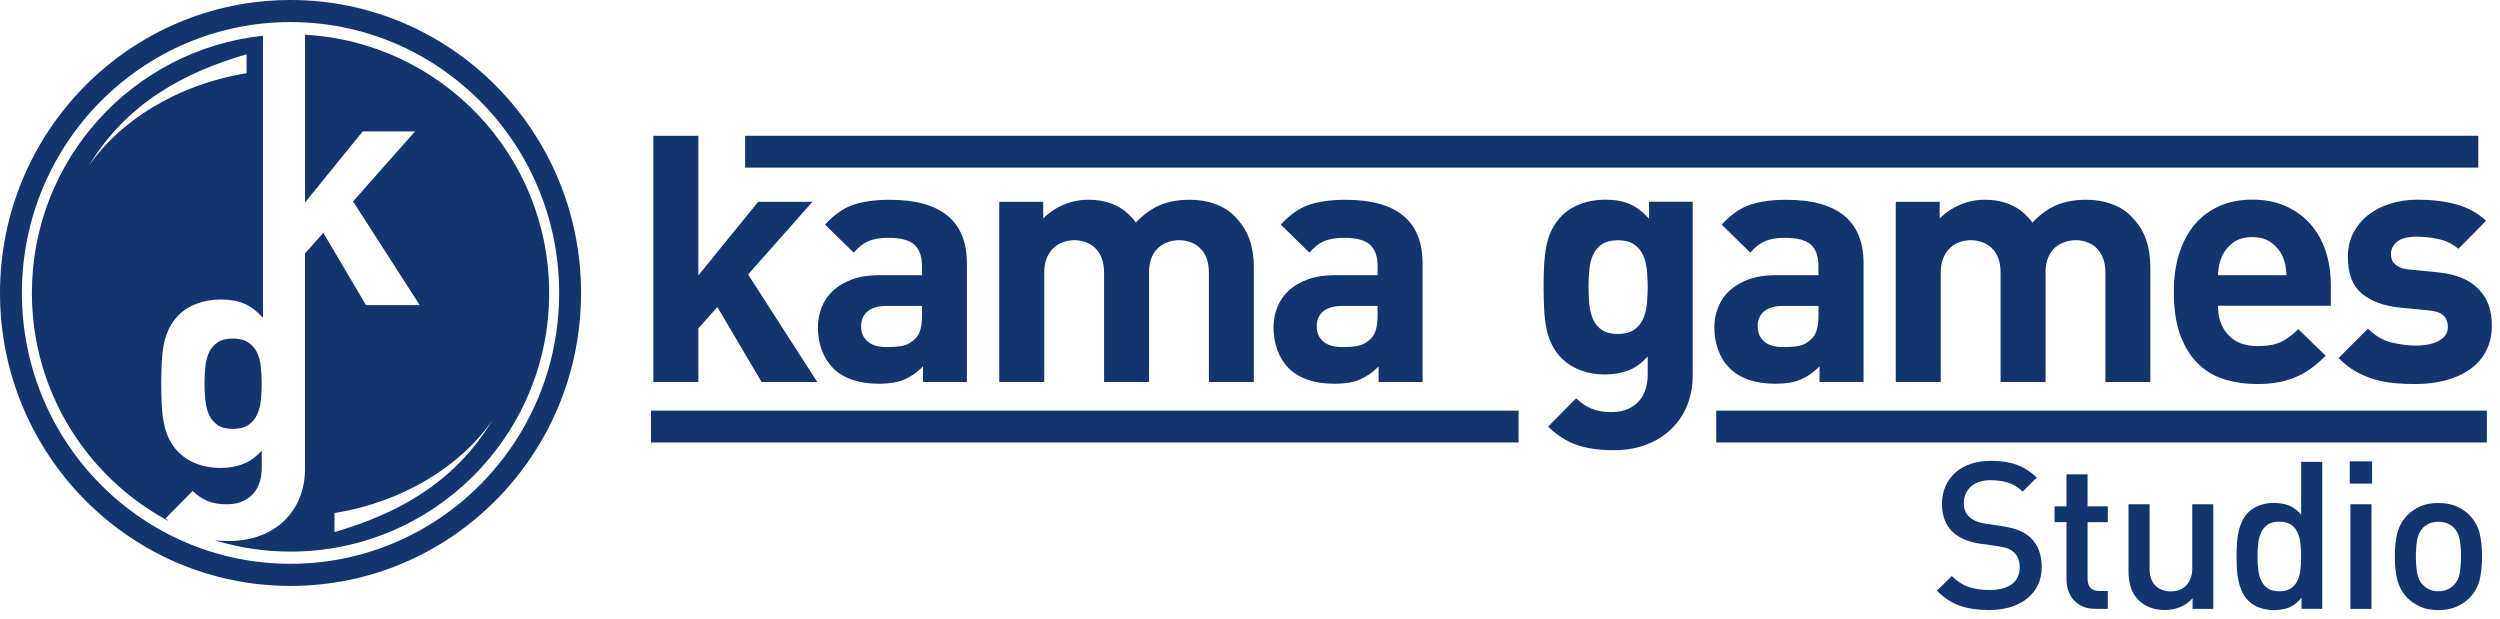 <?xml version="1.0" encoding="UTF-8"?> <svg xmlns="http://www.w3.org/2000/svg" width="226" height="56" viewBox="0 0 226 56" fill="none"> <path d="M224.811 37.123H155.149V40H224.811V37.123Z" fill="#12346F"></path> <path d="M224.037 12.274H67.361V15.151H224.037V12.274Z" fill="#12346F"></path> <path d="M68.85 34.535L64.849 27.753L63.128 29.689V34.535H59.062V12.274H63.128V24.902L68.538 18.244H73.444L67.629 24.811L73.879 34.535H68.85ZM83.442 34.535V33.126C82.899 33.669 82.334 34.062 81.737 34.315C81.146 34.568 80.376 34.691 79.441 34.691C77.628 34.691 76.24 34.213 75.283 33.255C74.847 32.798 74.509 32.255 74.283 31.631C74.051 31.002 73.938 30.324 73.938 29.598C73.938 28.953 74.051 28.339 74.283 27.769C74.509 27.194 74.853 26.694 75.315 26.269C75.772 25.844 76.353 25.505 77.047 25.252C77.746 24.999 78.564 24.876 79.5 24.876H83.346V24.064C83.346 23.165 83.109 22.515 82.641 22.106C82.173 21.697 81.393 21.498 80.312 21.498C79.914 21.498 79.57 21.525 79.285 21.579C78.989 21.632 78.725 21.708 78.483 21.815C78.247 21.917 78.021 22.052 77.811 22.219C77.601 22.385 77.391 22.595 77.182 22.843L74.584 20.309C75.374 19.433 76.213 18.841 77.101 18.529C77.989 18.217 79.107 18.061 80.457 18.061C82.754 18.061 84.48 18.54 85.653 19.497C86.82 20.454 87.406 21.896 87.406 23.811V34.535H83.442ZM83.351 27.656H80.129C79.398 27.656 78.838 27.818 78.44 28.14C78.048 28.463 77.843 28.915 77.843 29.501C77.843 30.066 78.037 30.518 78.424 30.862C78.811 31.206 79.398 31.378 80.194 31.378C80.753 31.378 81.232 31.335 81.63 31.255C82.028 31.174 82.399 30.953 82.754 30.598C83.152 30.222 83.351 29.533 83.351 28.533V27.656ZM109.286 34.535V24.687C109.286 24.123 109.205 23.655 109.049 23.278C108.893 22.902 108.684 22.601 108.42 22.369C108.162 22.138 107.871 21.971 107.543 21.869C107.221 21.762 106.903 21.713 106.591 21.713C106.279 21.713 105.962 21.767 105.639 21.869C105.317 21.971 105.021 22.133 104.763 22.353C104.499 22.568 104.289 22.869 104.123 23.241C103.956 23.617 103.875 24.064 103.875 24.585V34.53H99.809V24.687C99.809 24.123 99.728 23.655 99.572 23.278C99.416 22.902 99.207 22.601 98.948 22.369C98.69 22.138 98.394 21.971 98.077 21.869C97.749 21.762 97.432 21.713 97.12 21.713C96.808 21.713 96.49 21.767 96.168 21.869C95.845 21.971 95.549 22.138 95.291 22.369C95.033 22.601 94.818 22.902 94.651 23.278C94.484 23.655 94.398 24.123 94.398 24.687V34.535H90.332V18.244H94.307V19.744C94.85 19.201 95.474 18.787 96.184 18.491C96.894 18.201 97.625 18.056 98.373 18.056C99.293 18.056 100.11 18.222 100.826 18.556C101.546 18.889 102.165 19.411 102.687 20.121C103.37 19.39 104.101 18.863 104.876 18.54C105.645 18.217 106.543 18.056 107.565 18.056C108.377 18.056 109.13 18.179 109.829 18.432C110.528 18.685 111.104 19.035 111.561 19.497C112.228 20.164 112.691 20.879 112.954 21.638C113.218 22.401 113.347 23.23 113.347 24.123V34.535H109.286ZM124.626 34.535V33.126C124.082 33.669 123.518 34.062 122.926 34.315C122.334 34.568 121.565 34.691 120.629 34.691C118.817 34.691 117.429 34.213 116.466 33.255C116.031 32.798 115.697 32.255 115.471 31.631C115.24 31.002 115.127 30.324 115.127 29.598C115.127 28.953 115.24 28.339 115.471 27.769C115.703 27.194 116.047 26.694 116.499 26.269C116.956 25.844 117.537 25.505 118.236 25.252C118.935 24.999 119.747 24.876 120.688 24.876H124.534V24.064C124.534 23.165 124.297 22.515 123.83 22.106C123.362 21.697 122.587 21.498 121.501 21.498C121.103 21.498 120.758 21.525 120.468 21.579C120.178 21.632 119.909 21.708 119.672 21.815C119.435 21.917 119.209 22.052 119 22.219C118.795 22.385 118.585 22.595 118.376 22.843L115.783 20.309C116.574 19.433 117.413 18.841 118.3 18.529C119.188 18.217 120.312 18.061 121.662 18.061C123.953 18.061 125.685 18.54 126.852 19.497C128.019 20.454 128.6 21.896 128.6 23.811V34.535H124.626ZM124.534 27.656H121.318C120.586 27.656 120.022 27.818 119.624 28.14C119.231 28.463 119.032 28.915 119.032 29.501C119.032 30.066 119.226 30.518 119.613 30.862C120 31.206 120.586 31.378 121.377 31.378C121.942 31.378 122.42 31.335 122.813 31.255C123.211 31.174 123.587 30.953 123.937 30.598C124.335 30.222 124.534 29.533 124.534 28.533V27.656ZM153.019 33.944C153.019 34.923 152.852 35.826 152.519 36.649C152.185 37.472 151.706 38.182 151.077 38.79C150.453 39.398 149.7 39.86 148.813 40.199C147.925 40.532 146.946 40.699 145.86 40.699C144.612 40.699 143.52 40.549 142.606 40.242C141.686 39.941 140.804 39.382 139.949 38.569L142.482 36.004C142.939 36.445 143.418 36.757 143.908 36.956C144.392 37.155 144.983 37.252 145.672 37.252C146.274 37.252 146.785 37.155 147.205 36.956C147.619 36.757 147.963 36.504 148.221 36.192C148.479 35.88 148.667 35.52 148.78 35.116C148.899 34.708 148.953 34.299 148.953 33.879V32.223C148.409 32.831 147.828 33.25 147.199 33.492C146.575 33.729 145.865 33.852 145.075 33.852C144.284 33.852 143.553 33.729 142.886 33.476C142.219 33.223 141.659 32.868 141.197 32.411C140.82 32.034 140.519 31.62 140.293 31.158C140.062 30.701 139.895 30.206 139.793 29.673C139.691 29.141 139.621 28.56 139.589 27.936C139.556 27.312 139.54 26.645 139.54 25.935C139.54 25.225 139.556 24.564 139.589 23.951C139.621 23.332 139.691 22.762 139.793 22.229C139.895 21.697 140.062 21.202 140.293 20.745C140.524 20.288 140.826 19.868 141.197 19.492C141.654 19.035 142.224 18.68 142.902 18.427C143.579 18.179 144.316 18.05 145.107 18.05C145.984 18.05 146.72 18.179 147.323 18.443C147.931 18.701 148.512 19.148 149.076 19.771V18.238H153.019V33.944ZM148.953 25.935C148.953 25.392 148.926 24.865 148.872 24.359C148.818 23.848 148.7 23.402 148.512 23.015C148.323 22.627 148.054 22.316 147.699 22.079C147.344 21.842 146.866 21.718 146.258 21.718C145.65 21.718 145.177 21.842 144.816 22.079C144.461 22.321 144.198 22.633 144.02 23.015C143.843 23.402 143.73 23.848 143.676 24.359C143.628 24.87 143.601 25.397 143.601 25.935C143.601 26.478 143.628 27.006 143.676 27.517C143.73 28.027 143.843 28.479 144.02 28.877C144.198 29.275 144.461 29.593 144.816 29.829C145.171 30.071 145.65 30.19 146.258 30.19C146.86 30.19 147.339 30.071 147.699 29.829C148.049 29.593 148.323 29.275 148.512 28.877C148.7 28.479 148.818 28.027 148.872 27.517C148.926 27.006 148.953 26.478 148.953 25.935ZM164.486 34.535V33.126C163.942 33.669 163.372 34.062 162.781 34.315C162.184 34.568 161.42 34.691 160.484 34.691C158.672 34.691 157.284 34.213 156.321 33.255C155.885 32.798 155.547 32.255 155.326 31.631C155.095 31.002 154.976 30.324 154.976 29.598C154.976 28.953 155.095 28.339 155.326 27.769C155.552 27.194 155.896 26.694 156.353 26.269C156.811 25.844 157.391 25.505 158.091 25.252C158.79 24.999 159.607 24.876 160.543 24.876H164.389V24.064C164.389 23.165 164.152 22.515 163.69 22.106C163.222 21.697 162.442 21.498 161.361 21.498C160.968 21.498 160.619 21.525 160.328 21.579C160.038 21.632 159.774 21.708 159.532 21.815C159.295 21.917 159.07 22.052 158.86 22.219C158.655 22.385 158.44 22.595 158.236 22.843L155.643 20.309C156.434 19.433 157.273 18.841 158.161 18.529C159.048 18.217 160.167 18.061 161.522 18.061C163.813 18.061 165.545 18.54 166.712 19.497C167.88 20.454 168.466 21.896 168.466 23.811V34.535H164.486ZM164.389 27.656H161.173C160.446 27.656 159.876 27.818 159.484 28.14C159.091 28.463 158.892 28.915 158.892 29.501C158.892 30.066 159.086 30.518 159.473 30.862C159.855 31.206 160.446 31.378 161.237 31.378C161.796 31.378 162.28 31.335 162.679 31.255C163.071 31.174 163.448 30.953 163.803 30.598C164.195 30.222 164.394 29.533 164.394 28.533V27.656H164.389ZM190.329 34.535V24.687C190.329 24.123 190.249 23.655 190.093 23.278C189.937 22.902 189.727 22.601 189.469 22.369C189.211 22.138 188.915 21.971 188.598 21.869C188.275 21.762 187.952 21.713 187.64 21.713C187.328 21.713 187.011 21.767 186.688 21.869C186.365 21.971 186.075 22.133 185.811 22.353C185.553 22.568 185.338 22.869 185.171 23.241C185.005 23.617 184.919 24.064 184.919 24.585V34.53H180.853V24.687C180.853 24.123 180.777 23.655 180.621 23.278C180.465 22.902 180.255 22.601 179.997 22.369C179.734 22.138 179.443 21.971 179.115 21.869C178.793 21.762 178.475 21.713 178.163 21.713C177.846 21.713 177.529 21.767 177.206 21.869C176.883 21.971 176.587 22.138 176.335 22.369C176.076 22.601 175.861 22.902 175.695 23.278C175.522 23.655 175.442 24.123 175.442 24.687V34.535H171.376V18.244H175.35V19.744C175.894 19.201 176.523 18.787 177.227 18.491C177.937 18.201 178.663 18.056 179.416 18.056C180.331 18.056 181.148 18.222 181.869 18.556C182.59 18.889 183.208 19.411 183.73 20.121C184.418 19.39 185.145 18.863 185.914 18.54C186.688 18.217 187.581 18.056 188.603 18.056C189.415 18.056 190.168 18.179 190.867 18.432C191.566 18.685 192.147 19.035 192.605 19.497C193.271 20.164 193.739 20.879 193.998 21.638C194.261 22.401 194.39 23.23 194.39 24.123V34.535H190.329ZM200.506 27.656C200.506 28.721 200.812 29.593 201.431 30.27C202.049 30.948 202.931 31.287 204.077 31.287C204.975 31.287 205.685 31.163 206.201 30.91C206.723 30.663 207.245 30.276 207.767 29.754L210.241 32.158C209.827 32.578 209.407 32.938 208.993 33.25C208.579 33.562 208.122 33.831 207.632 34.046C207.143 34.267 206.605 34.428 206.024 34.546C205.438 34.659 204.782 34.718 204.05 34.718C203.087 34.718 202.162 34.595 201.253 34.342C200.35 34.094 199.543 33.648 198.844 33.013C198.15 32.379 197.585 31.523 197.155 30.448C196.725 29.372 196.515 28.017 196.515 26.366C196.515 25.032 196.687 23.848 197.031 22.816C197.375 21.783 197.859 20.912 198.483 20.202C199.113 19.492 199.86 18.954 200.721 18.588C201.587 18.222 202.549 18.045 203.614 18.045C204.738 18.045 205.75 18.244 206.632 18.637C207.519 19.035 208.261 19.578 208.869 20.261C209.472 20.949 209.929 21.767 210.246 22.719C210.558 23.666 210.709 24.703 210.709 25.828V27.64H200.506V27.656ZM206.702 24.876C206.68 24.521 206.642 24.214 206.594 23.951C206.54 23.692 206.449 23.413 206.325 23.122C206.094 22.643 205.755 22.24 205.309 21.917C204.862 21.595 204.292 21.433 203.604 21.433C202.915 21.433 202.35 21.595 201.899 21.917C201.452 22.24 201.113 22.643 200.882 23.122C200.758 23.413 200.667 23.692 200.613 23.951C200.559 24.214 200.527 24.521 200.5 24.876H206.702ZM225.263 29.404C225.263 30.302 225.085 31.082 224.73 31.749C224.375 32.416 223.886 32.97 223.257 33.406C222.633 33.842 221.896 34.17 221.057 34.39C220.207 34.611 219.303 34.718 218.352 34.718C217.706 34.718 217.082 34.691 216.474 34.638C215.872 34.584 215.275 34.476 214.694 34.309C214.113 34.143 213.548 33.906 213.005 33.605C212.462 33.304 211.93 32.895 211.408 32.368L214.065 29.711C214.732 30.378 215.474 30.797 216.27 30.98C217.071 31.158 217.787 31.244 218.411 31.244C218.766 31.244 219.115 31.212 219.459 31.152C219.804 31.088 220.11 30.991 220.379 30.857C220.648 30.722 220.869 30.55 221.035 30.34C221.202 30.13 221.288 29.872 221.288 29.56C221.288 29.146 221.159 28.802 220.912 28.544C220.659 28.286 220.212 28.119 219.567 28.06L217.001 27.812C215.522 27.667 214.361 27.242 213.511 26.543C212.672 25.844 212.247 24.747 212.247 23.241C212.247 22.407 212.419 21.67 212.758 21.025C213.102 20.379 213.565 19.836 214.135 19.395C214.705 18.959 215.372 18.626 216.136 18.395C216.894 18.169 217.695 18.05 218.524 18.05C219.793 18.05 220.955 18.185 221.993 18.459C223.036 18.728 223.956 19.228 224.741 19.96L222.24 22.493C221.761 22.073 221.186 21.788 220.519 21.632C219.852 21.476 219.169 21.396 218.459 21.396C217.647 21.396 217.05 21.552 216.69 21.864C216.324 22.176 216.141 22.541 216.141 22.956C216.141 23.101 216.162 23.257 216.205 23.407C216.249 23.563 216.329 23.709 216.453 23.832C216.577 23.956 216.754 24.069 216.969 24.176C217.19 24.279 217.475 24.343 217.824 24.365L220.39 24.617C222.02 24.784 223.23 25.279 224.031 26.102C224.865 26.93 225.263 28.033 225.263 29.404Z" fill="#12346F"></path> <path d="M137.276 37.123H58.852V40H137.276V37.123Z" fill="#12346F"></path> <path fill-rule="evenodd" clip-rule="evenodd" d="M22.289 4.905V6.621C16.109 7.611 10.859 10.875 8.019 15.011C11.445 9.305 16.689 6.535 22.289 4.905ZM30.238 48.1V46.379C36.418 45.389 41.667 42.124 44.507 37.988C41.081 43.7 35.832 46.47 30.238 48.1ZM26.263 1.995C12.855 1.995 1.979 12.968 1.979 26.484C1.979 40.005 12.855 50.967 26.263 50.967C39.672 50.967 50.547 40.005 50.547 26.484C50.547 12.968 39.672 1.995 26.263 1.995ZM26.263 0C11.763 0 0 11.86 0 26.484C0 41.108 11.763 52.968 26.263 52.968C40.769 52.968 52.527 41.108 52.527 26.484C52.527 11.86 40.764 0 26.263 0ZM27.576 3.141V18.303L32.787 11.881H37.52L31.916 18.206L37.945 27.586H33.089L29.227 21.046L27.57 22.913V27.586V42.393C27.57 43.34 27.414 44.211 27.086 45.002C26.769 45.798 26.306 46.481 25.704 47.067C25.102 47.648 24.375 48.105 23.515 48.423C22.665 48.745 21.713 48.907 20.67 48.907C20.234 48.907 19.82 48.885 19.427 48.848C21.589 49.504 23.886 49.864 26.263 49.864C39.182 49.864 49.644 39.398 49.644 26.484C49.644 14.011 39.882 3.819 27.576 3.141ZM15.259 47.116C15.162 47.03 15.071 46.944 14.974 46.852L17.416 44.383C17.857 44.803 18.319 45.11 18.787 45.303C19.261 45.492 19.825 45.588 20.487 45.588C21.073 45.588 21.562 45.492 21.966 45.303C22.369 45.115 22.692 44.868 22.95 44.566C23.198 44.265 23.38 43.916 23.493 43.528C23.601 43.136 23.66 42.738 23.66 42.34V40.742C23.128 41.318 22.568 41.721 21.966 41.952C21.363 42.184 20.68 42.302 19.917 42.302C19.153 42.302 18.448 42.178 17.803 41.936C17.163 41.7 16.62 41.355 16.173 40.914C15.813 40.554 15.522 40.151 15.296 39.704C15.081 39.263 14.915 38.785 14.818 38.273C14.716 37.763 14.651 37.203 14.624 36.601C14.592 35.998 14.576 35.353 14.576 34.67C14.576 33.987 14.592 33.347 14.624 32.755C14.651 32.163 14.721 31.61 14.818 31.099C14.92 30.588 15.081 30.109 15.296 29.668C15.517 29.227 15.813 28.823 16.173 28.463C16.614 28.022 17.163 27.678 17.819 27.441C18.47 27.199 19.18 27.075 19.944 27.075C20.788 27.075 21.503 27.199 22.084 27.452C22.67 27.705 23.23 28.13 23.773 28.732V27.586V3.232C12.032 4.475 2.883 14.414 2.883 26.484C2.883 35.417 7.896 43.179 15.259 47.116ZM23.655 34.675C23.655 35.197 23.628 35.708 23.579 36.197C23.531 36.687 23.418 37.123 23.23 37.504C23.052 37.886 22.789 38.193 22.445 38.424C22.106 38.655 21.643 38.774 21.057 38.774C20.471 38.774 20.013 38.655 19.669 38.424C19.33 38.193 19.072 37.886 18.9 37.504C18.728 37.123 18.62 36.687 18.567 36.197C18.518 35.703 18.486 35.197 18.486 34.675C18.486 34.154 18.513 33.648 18.567 33.153C18.615 32.664 18.728 32.228 18.9 31.857C19.072 31.486 19.325 31.185 19.669 30.953C20.013 30.722 20.476 30.604 21.057 30.604C21.643 30.604 22.1 30.722 22.445 30.953C22.789 31.185 23.047 31.486 23.23 31.857C23.413 32.228 23.526 32.664 23.579 33.153C23.628 33.643 23.655 34.154 23.655 34.675Z" fill="#12346F"></path> <path d="M184.574 51.263C184.574 51.87 184.456 52.419 184.219 52.898C183.983 53.382 183.655 53.791 183.23 54.124C182.805 54.457 182.305 54.716 181.718 54.888C181.132 55.06 180.498 55.146 179.804 55.146C178.793 55.146 177.921 55.017 177.168 54.759C176.426 54.495 175.732 54.043 175.097 53.398L176.442 52.075C176.932 52.559 177.443 52.892 177.991 53.07C178.54 53.247 179.153 53.339 179.836 53.339C180.707 53.339 181.385 53.161 181.864 52.812C182.342 52.457 182.579 51.956 182.579 51.311C182.579 50.703 182.407 50.241 182.057 49.934C181.885 49.773 181.697 49.654 181.503 49.579C181.299 49.504 181.008 49.434 180.605 49.375L179.04 49.154C177.959 49.004 177.12 48.649 176.523 48.089C175.877 47.481 175.555 46.637 175.555 45.556C175.555 44.986 175.657 44.459 175.861 43.98C176.066 43.501 176.361 43.093 176.749 42.738C177.131 42.393 177.598 42.124 178.142 41.936C178.69 41.753 179.314 41.657 180.008 41.657C180.89 41.657 181.654 41.775 182.305 42.012C182.955 42.248 183.558 42.63 184.133 43.168L182.848 44.437C182.434 44.039 181.993 43.77 181.514 43.625C181.035 43.485 180.514 43.41 179.954 43.41C179.174 43.41 178.572 43.609 178.152 44.002C177.738 44.394 177.529 44.895 177.529 45.492C177.529 45.744 177.566 45.97 177.647 46.175C177.728 46.379 177.851 46.567 178.029 46.728C178.373 47.041 178.868 47.25 179.519 47.347L181.025 47.568C181.643 47.67 182.138 47.794 182.514 47.949C182.886 48.1 183.214 48.304 183.499 48.552C183.859 48.874 184.128 49.267 184.311 49.724C184.483 50.176 184.574 50.693 184.574 51.263Z" fill="#12346F"></path> <path d="M189.404 55.038C188.958 55.038 188.571 54.963 188.248 54.812C187.925 54.662 187.656 54.468 187.447 54.226C187.237 53.984 187.081 53.705 186.968 53.387C186.866 53.07 186.812 52.742 186.812 52.408V47.202H185.731V45.771H186.812V42.877H188.716V45.771H190.545V47.207H188.716V52.317C188.716 52.666 188.802 52.935 188.969 53.129C189.135 53.323 189.399 53.419 189.759 53.419H190.545V55.044H189.404V55.038Z" fill="#12346F"></path> <path d="M198.209 55.038V54.086C197.886 54.447 197.504 54.716 197.063 54.888C196.622 55.06 196.165 55.146 195.692 55.146C195.208 55.146 194.767 55.071 194.379 54.925C193.987 54.775 193.653 54.565 193.363 54.291C193.003 53.93 192.75 53.532 192.621 53.086C192.481 52.645 192.416 52.156 192.416 51.623V45.583H194.32V51.349C194.32 52.086 194.503 52.618 194.869 52.957C195.235 53.296 195.686 53.462 196.224 53.462C196.488 53.462 196.735 53.425 196.977 53.344C197.219 53.263 197.429 53.134 197.601 52.962C197.773 52.79 197.919 52.57 198.021 52.301C198.128 52.032 198.182 51.72 198.182 51.359V45.583H200.081V55.044H198.209V55.038Z" fill="#12346F"></path> <path d="M208.057 55.038V54.033C207.697 54.468 207.32 54.764 206.933 54.92C206.54 55.076 206.083 55.151 205.561 55.151C205.088 55.151 204.647 55.076 204.249 54.931C203.846 54.78 203.512 54.576 203.254 54.312C203.017 54.076 202.829 53.801 202.684 53.489C202.544 53.177 202.431 52.844 202.356 52.494C202.28 52.139 202.232 51.774 202.216 51.403C202.2 51.031 202.184 50.66 202.184 50.3C202.184 49.94 202.194 49.574 202.216 49.197C202.232 48.826 202.28 48.466 202.356 48.116C202.431 47.767 202.539 47.438 202.684 47.127C202.829 46.815 203.017 46.546 203.254 46.309C203.512 46.051 203.84 45.841 204.244 45.691C204.642 45.54 205.077 45.465 205.545 45.465C206.056 45.465 206.508 45.54 206.906 45.691C207.304 45.841 207.68 46.121 208.025 46.529V41.753H209.929V55.033H208.057V55.038ZM208.019 50.3C208.019 49.875 208.003 49.477 207.955 49.095C207.912 48.713 207.82 48.38 207.68 48.095C207.546 47.81 207.347 47.578 207.083 47.412C206.825 47.245 206.481 47.159 206.056 47.159C205.626 47.159 205.282 47.239 205.024 47.412C204.771 47.578 204.566 47.81 204.426 48.095C204.281 48.38 204.19 48.713 204.147 49.095C204.098 49.472 204.077 49.875 204.077 50.3C204.077 50.725 204.098 51.123 204.147 51.505C204.19 51.881 204.281 52.22 204.426 52.51C204.566 52.806 204.771 53.032 205.024 53.199C205.282 53.366 205.626 53.452 206.056 53.452C206.481 53.452 206.825 53.366 207.083 53.199C207.342 53.032 207.541 52.801 207.68 52.51C207.82 52.22 207.912 51.886 207.955 51.505C208.003 51.128 208.019 50.725 208.019 50.3Z" fill="#12346F"></path> <path d="M212.419 43.717V41.705H214.436V43.717H212.419ZM212.478 55.038V45.583H214.382V55.044H212.478V55.038Z" fill="#12346F"></path> <path d="M224.381 50.3C224.381 51.107 224.305 51.811 224.16 52.419C224.01 53.021 223.714 53.559 223.262 54.033C222.95 54.355 222.563 54.624 222.095 54.834C221.627 55.044 221.073 55.151 220.428 55.151C219.782 55.151 219.223 55.044 218.766 54.834C218.308 54.619 217.921 54.355 217.609 54.033C217.163 53.559 216.867 53.021 216.716 52.419C216.566 51.817 216.491 51.112 216.491 50.3C216.491 49.504 216.566 48.805 216.716 48.202C216.867 47.6 217.163 47.062 217.609 46.589C217.921 46.266 218.308 45.997 218.766 45.787C219.223 45.572 219.777 45.47 220.428 45.47C221.073 45.47 221.632 45.572 222.095 45.787C222.563 45.997 222.95 46.266 223.262 46.589C223.708 47.062 224.01 47.6 224.16 48.202C224.305 48.805 224.381 49.504 224.381 50.3ZM222.477 50.3C222.477 49.778 222.434 49.283 222.364 48.826C222.289 48.364 222.111 47.992 221.826 47.707C221.466 47.347 220.998 47.17 220.428 47.17C219.868 47.17 219.406 47.347 219.045 47.707C218.76 47.992 218.583 48.369 218.507 48.826C218.432 49.283 218.395 49.778 218.395 50.3C218.395 50.822 218.432 51.311 218.507 51.774C218.583 52.236 218.76 52.607 219.045 52.892C219.416 53.263 219.879 53.452 220.428 53.452C220.987 53.452 221.455 53.263 221.826 52.892C222.111 52.607 222.294 52.236 222.364 51.774C222.439 51.316 222.477 50.827 222.477 50.3Z" fill="#12346F"></path> </svg> 